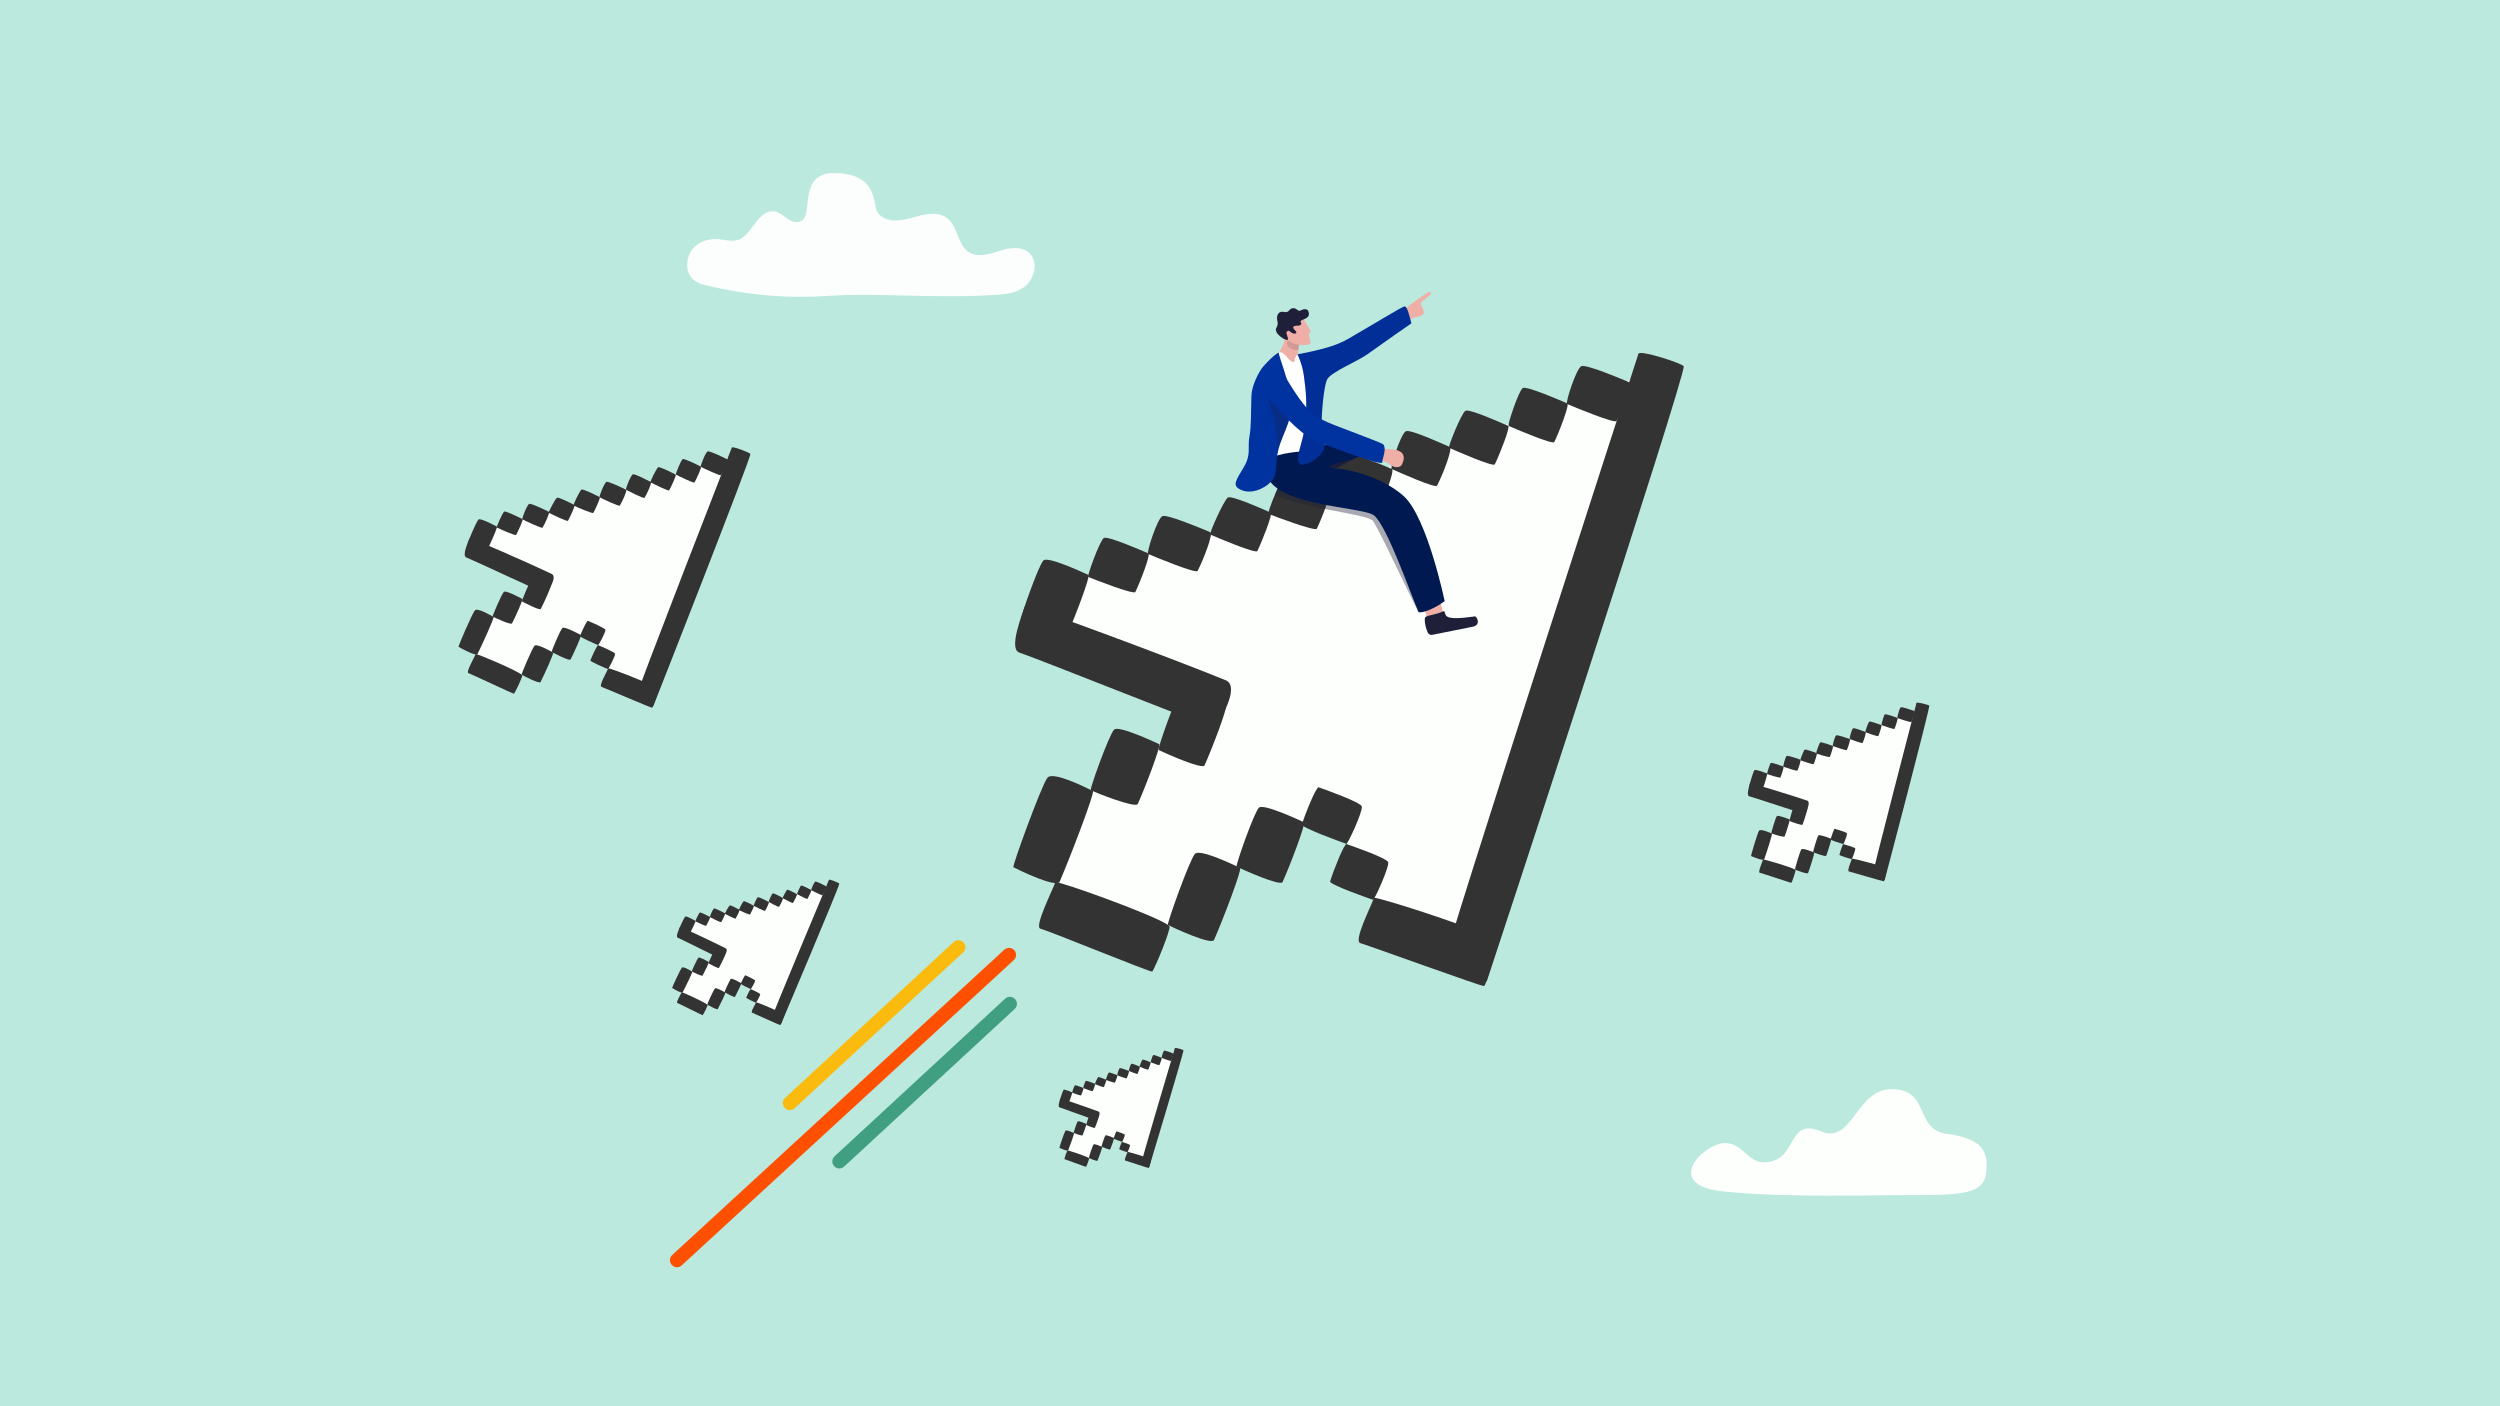 <?xml version="1.0" encoding="UTF-8"?>
<svg xmlns="http://www.w3.org/2000/svg" id="Ebene_2" viewBox="0 0 3555 2000">
  <defs>
    <style>.cls-1{fill:#333;}.cls-1,.cls-2,.cls-3,.cls-4,.cls-5,.cls-6,.cls-7,.cls-8,.cls-9,.cls-10,.cls-11,.cls-12,.cls-13,.cls-14,.cls-15{stroke-width:0px;}.cls-2{opacity:.09;}.cls-2,.cls-3,.cls-4,.cls-6,.cls-8,.cls-9,.cls-10{fill:#1f1f39;}.cls-3{opacity:.94;}.cls-4{opacity:.24;}.cls-5{fill:#efaea6;}.cls-7{fill:#fdfffd;}.cls-8{opacity:.14;}.cls-9{opacity:.46;}.cls-16{stroke:#419f81;}.cls-16,.cls-17,.cls-18{fill:none;stroke-linecap:round;stroke-linejoin:round;stroke-width:20px;}.cls-10{opacity:.38;}.cls-11{opacity:.95;}.cls-11,.cls-14{fill:#fff;}.cls-12{fill:#bbe9de;}.cls-13{fill:#0032a0;}.cls-17{stroke:#fe5000;}.cls-15{fill:#001950;}.cls-18{stroke:#fbbb0e;}</style>
  </defs>
  <g id="Layer_1">
    <rect class="cls-12" width="3555" height="2000"></rect>
    <path class="cls-7" d="M2452.95,1625.43c-29.53,0-90.2,59.16-3.49,68.64,86.71,9.48,216.59,5.12,269.14,5.32,85.78.32,107.06-3.64,106.38-43.23-.4-22.91-11.35-37.75-56.57-43.76-47.04-6.25-23.01-65.35-80.43-63.56-48.91,1.53-53.9,78.89-98.66,59.93-44.76-18.96-35.38,32.71-68.11,42.19-35.97,10.42-38.74-25.51-68.26-25.51Z"></path>
    <path class="cls-11" d="M1177.16,420.79c-58.06,4.04-113.56-1.13-170.54-14.36-8.74-2.03-18.01-4.74-23.94-12.29-8.98-11.43-6.3-30.71,3.36-41.4,9.67-10.69,24.24-13.9,37.69-12.43,8.61.94,17.45,3.56,25.76.83,10.38-3.41,17.25-14.16,24.21-23.53,6.96-9.37,16.37-18.63,27.11-17.18,8.04,1.09,14.39,7.94,21.55,12.22,7.16,4.29,17.56,4.73,21.65-3.18,8.77-16.92-3.6-63.3,41.63-63.34,65.29-.06,54.67,46.64,62.54,56.54,11.93,15.01,33.14,11.68,50.39,6.58,17.25-5.1,37.8-9.94,51.13,3.47,11.56,11.63,12.77,32.98,25.05,43.62,13.08,11.32,31.64,5.25,47.46.15,15.83-5.1,36.24-6.99,45.45,8.46,7.72,12.95,1.99,31.78-8.96,41.29-10.95,9.51-25.4,11.84-39.17,12.8-89.43,6.22-170.64-3.24-242.38,1.74Z"></path>
    <polygon class="cls-7" points="1042.57 649.45 690.46 754.27 679.96 785.06 773.8 829.93 757.15 850.34 726.62 857.11 686.93 889.92 676 944.68 731.9 964.06 750.73 957.64 797.27 919.36 839.05 897.62 856.61 926.65 869.9 969.56 916.76 989.8 1059.92 648.01 1042.57 649.45"></polygon>
    <path class="cls-1" d="M860.93,895.71c.47,2.94-9.64,21.96-10.48,21.61-3.28-1.36-26.35-11.24-25.68-13.05,2.42-6.52,9.86-22.04,11.22-21.46,3.77,1.61,24.53,10.31,24.94,12.9Z"></path>
    <path class="cls-1" d="M874.68,929.75c.43,2.91-9.49,22.02-10.31,21.69-3.17-1.28-25.47-10.59-24.81-12.4,2.39-6.53,9.71-22.11,11.02-21.56,3.65,1.52,23.71,9.71,24.09,12.27Z"></path>
    <path class="cls-1" d="M970.77,652.9c-2.54,1.55-10.5,21.56-9.69,21.97,3.16,1.62,25.62,12.81,26.56,11.13,3.4-6.06,10.42-21.78,9.1-22.44-3.67-1.84-23.74-12.03-25.97-10.67Z"></path>
    <path class="cls-1" d="M935.92,664.45c-2.5,1.55-11.72,20.95-10.94,21.36,3.03,1.59,25.63,13.1,26.58,11.43,3.43-6.05,10.57-21.71,9.3-22.36-3.52-1.8-22.75-11.79-24.95-10.43Z"></path>
    <path class="cls-1" d="M1006.31,641.91c-3.13,1.26-10.89,21.37-9.77,21.94,4.36,2.21,27.74,13.45,28.75,11.81,3.65-5.94,10.75-21.62,8.93-22.53-5.05-2.51-25.17-12.33-27.92-11.22Z"></path>
    <path class="cls-1" d="M826.87,696.2c-2.54,1.55-12.18,22.14-11.37,22.56,3.16,1.62,27.3,12.23,28.24,10.55,3.4-6.06,10.42-21.78,9.1-22.44-3.67-1.84-23.74-12.03-25.97-10.67Z"></path>
    <path class="cls-1" d="M792.02,707.75c-2.5,1.55-12.52,20.95-11.74,21.36,3.03,1.59,26.44,13.1,27.38,11.43,3.43-6.05,10.57-21.71,9.3-22.36-3.52-1.8-22.75-11.79-24.95-10.43Z"></path>
    <path class="cls-1" d="M862.41,685.21c-3.13,1.26-10.89,21.37-9.77,21.94,4.36,2.21,27.74,13.45,28.75,11.81,3.65-5.94,10.75-21.62,8.93-22.53-5.05-2.51-25.17-12.33-27.92-11.22Z"></path>
    <path class="cls-1" d="M717.01,727.53c-2.54,1.55-11.36,22.12-10.55,22.54,3.16,1.62,26.48,12.25,27.43,10.57,3.4-6.06,10.42-21.78,9.1-22.44-3.67-1.84-23.74-12.03-25.97-10.67Z"></path>
    <path class="cls-1" d="M680.41,738.77c-3.11,2.8-16.04,33.78-15.24,34.22,3.12,1.71,25.37,13.37,26.76,10.71,5-9.6,16-34.09,14.7-34.78-3.63-1.92-23.47-12.61-26.21-10.15Z"></path>
    <path class="cls-1" d="M757.5,820.97c-3.11,2.8-16.05,33.78-15.24,34.22,3.12,1.71,25.37,13.37,26.76,10.71,5-9.6,16-34.09,14.7-34.78-3.63-1.92-23.47-12.61-26.21-10.15Z"></path>
    <path class="cls-1" d="M716.57,841.57c-3.11,2.8-16.74,34.76-15.94,35.2,3.12,1.71,26.07,12.39,27.45,9.73,5-9.6,16-34.09,14.7-34.78-3.63-1.92-23.47-12.61-26.21-10.15Z"></path>
    <path class="cls-1" d="M675.32,867.89c-3.93,4.61-24.04,51.4-23.25,51.87,3.07,1.84,25.01,14.16,27.03,10.1,7.31-14.69,24.05-51.83,22.76-52.57-3.58-2.03-23.09-13.45-26.55-9.4Z"></path>
    <path class="cls-1" d="M799.81,892.88c-3.11,2.8-16.05,33.78-15.24,34.22,3.12,1.71,25.37,13.37,26.76,10.71,5-9.6,16-34.09,14.7-34.78-3.63-1.92-23.47-12.61-26.21-10.15Z"></path>
    <path class="cls-1" d="M760.24,918.09c-3.44,3.52-19.24,40.82-18.44,41.27,3.1,1.76,25.23,13.68,26.87,10.46,5.93-11.63,19.22-41.18,17.92-41.89-3.61-1.96-23.32-12.95-26.34-9.85Z"></path>
    <path class="cls-1" d="M662.98,792.62c11.94,4.78,112.89,52.19,113.48,51.46,2.28-2.86,16.99-23.71,8.01-27.99-32.46-15.45-116.04-52.15-116.61-50.76-2.2,5.38-11.18,24.77-4.87,27.3Z"></path>
    <path class="cls-1" d="M855.31,976.71c7.59,2.79,71.41,30.37,72.06,29.72,1.77-1.78,6.01-16.23,9.75-25.53,1.49-3.71-71.53-31.93-72.12-30.54-2.28,5.34-13.69,24.88-9.69,26.35Z"></path>
    <path class="cls-1" d="M665.98,957.15c6.94,2.5,64.31,29.99,64.93,29.32,1.7-1.82,12.95-25.15,11.74-26.43-5.51-5.83-65.6-31.3-66.19-29.92-2.29,5.34-14.14,25.71-10.48,27.03Z"></path>
    <path class="cls-1" d="M752.55,716.54c-3.13,1.26-10.89,21.37-9.77,21.94,4.36,2.21,27.74,13.45,28.75,11.81,3.65-5.94,10.75-21.62,8.93-22.53-5.05-2.51-25.17-12.33-27.92-11.22Z"></path>
    <path class="cls-1" d="M899.96,674.5c-3.13,1.26-10.89,21.37-9.77,21.94,4.36,2.21,25.35,13.1,26.36,11.46,3.65-5.94,10.75-21.62,8.93-22.53-5.05-2.51-22.78-11.98-25.53-10.87Z"></path>
    <path class="cls-1" d="M1040.61,636.5s-137.66,353.32-136.04,354.84,23.42,14.72,24.61,12.16c1.18-2.55,139.45-354.04,137.87-358.02-.69-1.73-25.39-11.41-26.44-8.99Z"></path>
    <polygon class="cls-7" points="2727.53 1007.94 2502.58 1104.75 2498.03 1125.96 2563.65 1148.36 2554.21 1163.16 2534.53 1170.03 2510.81 1194.83 2507.84 1231.94 2546.35 1240.42 2558.32 1234.71 2586.15 1205.74 2612.12 1188.09 2626 1205.94 2638.15 1233.31 2670.74 1243.07 2738.9 1005.63 2727.53 1007.94"></polygon>
    <path class="cls-1" d="M2626.45,1185.12c.54,1.91-4.67,15.29-5.26,15.12-2.28-.65-18.32-5.39-18.02-6.64,1.1-4.5,4.81-15.36,5.76-15.08,2.62.77,17.04,4.92,17.52,6.6Z"></path>
    <path class="cls-1" d="M2638.21,1206.59c.51,1.89-4.57,15.32-5.14,15.16-2.2-.6-17.69-5.03-17.39-6.28,1.08-4.51,4.71-15.39,5.62-15.13,2.53.72,16.45,4.58,16.91,6.25Z"></path>
    <path class="cls-1" d="M2680.26,1015.82c-1.56,1.22-5.27,15.09-4.7,15.3,2.22.83,17.96,6.49,18.45,5.3,1.78-4.28,5.2-15.23,4.28-15.57-2.57-.93-16.65-6.11-18.03-5.04Z"></path>
    <path class="cls-1" d="M2658.09,1026.17c-1.53,1.22-6.13,14.78-5.58,14.99,2.13.82,17.99,6.68,18.49,5.5,1.8-4.27,5.31-15.19,4.42-15.53-2.47-.92-15.98-6.04-17.33-4.96Z"></path>
    <path class="cls-1" d="M2702.93,1005.77c-1.97,1.08-5.54,15-4.76,15.29,3.06,1.12,19.42,6.75,19.96,5.58,1.95-4.22,5.44-15.15,4.16-15.61-3.54-1.27-17.62-6.2-19.36-5.25Z"></path>
    <path class="cls-1" d="M2588.37,1055.69c-1.56,1.22-6.34,15.61-5.77,15.82,2.22.83,19.03,5.97,19.52,4.79,1.78-4.28,5.2-15.23,4.28-15.57-2.57-.93-16.65-6.11-18.03-5.04Z"></path>
    <path class="cls-1" d="M2566.2,1066.05c-1.53,1.22-6.66,14.85-6.11,15.05,2.13.82,18.52,6.61,19.02,5.43,1.8-4.27,5.31-15.19,4.42-15.53-2.47-.92-15.98-6.04-17.33-4.96Z"></path>
    <path class="cls-1" d="M2611.04,1045.64c-1.97,1.08-5.54,15-4.76,15.29,3.06,1.12,19.42,6.75,19.96,5.58,1.95-4.22,5.44-15.15,4.16-15.61-3.54-1.27-17.62-6.2-19.36-5.25Z"></path>
    <path class="cls-1" d="M2518.07,1084.99c-1.56,1.22-5.8,15.53-5.23,15.74,2.22.83,18.49,6.05,18.98,4.86,1.78-4.28,5.2-15.23,4.28-15.57-2.57-.93-16.65-6.11-18.03-5.04Z"></path>
    <path class="cls-1" d="M2494.72,1095.28c-1.84,2.1-7.99,23.62-7.43,23.84,2.2.89,17.84,6.87,18.55,5.01,2.57-6.74,7.94-23.82,7.02-24.17-2.55-.99-16.52-6.52-18.14-4.68Z"></path>
    <path class="cls-1" d="M2552.16,1143.69c-1.84,2.1-7.99,23.62-7.43,23.84,2.2.89,17.84,6.87,18.55,5.01,2.57-6.74,7.94-23.82,7.02-24.17-2.55-.99-16.52-6.52-18.14-4.68Z"></path>
    <path class="cls-1" d="M2526.66,1160.52c-1.84,2.1-8.38,24.32-7.81,24.55,2.2.89,18.22,6.17,18.93,4.3,2.57-6.74,7.94-23.82,7.02-24.17-2.55-.99-16.52-6.52-18.14-4.68Z"></path>
    <path class="cls-1" d="M2501.4,1181.16c-2.25,3.36-11.91,35.9-11.35,36.15,2.17.98,17.66,7.43,18.68,4.58,3.7-10.29,11.89-36.19,10.98-36.57-2.53-1.07-16.33-7.11-18.31-4.16Z"></path>
    <path class="cls-1" d="M2585.77,1188.01c-1.84,2.1-7.99,23.62-7.43,23.84,2.2.89,17.84,6.87,18.55,5.01,2.57-6.74,7.94-23.82,7.02-24.17-2.55-.99-16.52-6.52-18.14-4.68Z"></path>
    <path class="cls-1" d="M2561.53,1207.78c-2,2.6-9.56,28.52-9,28.76,2.19.92,17.77,7.09,18.6,4.84,3.02-8.16,9.52-28.76,8.6-29.13-2.54-1.02-16.45-6.76-18.21-4.47Z"></path>
    <path class="cls-1" d="M2487.37,1132.29c8.28,2.23,78.81,25.76,79.14,25.23,1.29-2.07,9.4-17.02,3.12-19.16-22.69-7.7-80.89-25.49-81.16-24.52-1.04,3.73-5.47,17.27-1.1,18.45Z"></path>
    <path class="cls-1" d="M2629.04,1239.18c5.24,1.26,49.65,14.55,50.02,14.06,1.03-1.32,2.71-11.21,4.46-17.66.7-2.57-49.84-15.57-50.13-14.6-1.09,3.71-7.13,17.54-4.36,18.2Z"></path>
    <path class="cls-1" d="M2502.17,1240.98c4.79,1.11,44.91,14.85,45.27,14.36.99-1.34,6.61-17.66,5.71-18.42-4.1-3.43-45.87-15.61-46.15-14.65-1.1,3.71-7.36,18.12-4.83,18.71Z"></path>
    <path class="cls-1" d="M2540.75,1074.94c-1.97,1.08-5.54,15-4.76,15.29,3.06,1.12,19.42,6.75,19.96,5.58,1.95-4.22,5.44-15.15,4.16-15.61-3.54-1.27-17.62-6.2-19.36-5.25Z"></path>
    <path class="cls-1" d="M2635.07,1035.63c-1.97,1.08-5.54,15-4.76,15.29,3.06,1.12,17.8,6.7,18.35,5.53,1.95-4.22,5.44-15.15,4.16-15.61-3.54-1.27-16.01-6.16-17.75-5.21Z"></path>
    <path class="cls-1" d="M2725.22,999.52s-63.62,244.63-62.43,245.52c1.19.88,16.65,7.92,17.24,6.14s64.75-245.25,63.4-247.76c-.59-1.09-17.7-5.58-18.2-3.89Z"></path>
    <polygon class="cls-7" points="1672.05 1496.1 1517.58 1556.34 1514.01 1570.58 1557.88 1587.27 1551.15 1597.06 1537.67 1601.25 1521.04 1617.48 1518.16 1642.51 1544.02 1649.15 1552.25 1645.56 1571.76 1626.62 1589.74 1615.28 1598.72 1627.68 1606.3 1646.49 1628.12 1653.85 1679.79 1494.81 1672.05 1496.1"></polygon>
    <path class="cls-1" d="M1599.51,1613.61c.32,1.3-3.52,10.23-3.91,10.11-1.53-.49-12.27-4.08-12.03-4.91.85-3.02,3.62-10.28,4.25-10.07,1.76.58,11.42,3.73,11.7,4.87Z"></path>
    <path class="cls-1" d="M1606.96,1628.41c.3,1.29-3.45,10.26-3.83,10.14-1.48-.46-11.85-3.82-11.62-4.65.83-3.02,3.54-10.3,4.16-10.11,1.7.55,11.03,3.49,11.29,4.62Z"></path>
    <path class="cls-1" d="M1639.88,1500.32c-1.09.79-3.92,10.09-3.54,10.24,1.48.61,12,4.81,12.36,4.02,1.3-2.85,3.88-10.18,3.26-10.43-1.72-.69-11.12-4.53-12.08-3.83Z"></path>
    <path class="cls-1" d="M1624.63,1506.81c-1.07.79-4.49,9.86-4.13,10.01,1.42.6,12.02,4.94,12.38,4.15,1.32-2.85,3.95-10.16,3.35-10.4-1.65-.68-10.67-4.46-11.61-3.76Z"></path>
    <path class="cls-1" d="M1655.45,1494.06c-1.36.68-4.1,10.02-3.58,10.23,2.04.83,12.98,5.02,13.37,4.24,1.42-2.81,4.03-10.12,3.18-10.46-2.36-.94-11.78-4.61-12.97-4.01Z"></path>
    <path class="cls-1" d="M1576.77,1525.15c-1.09.79-4.65,10.41-4.27,10.57,1.48.61,12.73,4.49,13.09,3.7,1.3-2.85,3.88-10.18,3.26-10.43-1.72-.69-11.12-4.53-12.08-3.83Z"></path>
    <path class="cls-1" d="M1561.53,1531.64c-1.07.79-4.85,9.89-4.49,10.04,1.42.6,12.38,4.91,12.74,4.12,1.32-2.85,3.95-10.16,3.35-10.4-1.65-.68-10.67-4.46-11.61-3.76Z"></path>
    <path class="cls-1" d="M1592.35,1518.88c-1.36.68-4.1,10.02-3.58,10.23,2.04.83,12.98,5.02,13.37,4.24,1.42-2.81,4.03-10.12,3.18-10.46-2.36-.94-11.78-4.61-12.97-4.01Z"></path>
    <path class="cls-1" d="M1528.53,1543.33c-1.09.79-4.29,10.37-3.91,10.53,1.48.61,12.37,4.52,12.73,3.73,1.3-2.85,3.88-10.18,3.26-10.43-1.72-.69-11.12-4.53-12.08-3.83Z"></path>
    <path class="cls-1" d="M1512.49,1549.74c-1.3,1.37-5.96,15.79-5.58,15.96,1.47.65,11.91,5.07,12.43,3.82,1.89-4.5,5.93-15.93,5.32-16.19-1.71-.73-11.02-4.8-12.16-3.59Z"></path>
    <path class="cls-1" d="M1550.21,1583.84c-1.3,1.37-5.96,15.79-5.58,15.96,1.47.65,11.91,5.07,12.43,3.82,1.89-4.5,5.93-15.93,5.32-16.19-1.71-.73-11.02-4.8-12.16-3.59Z"></path>
    <path class="cls-1" d="M1532.57,1594.63c-1.3,1.37-6.24,16.26-5.86,16.42,1.47.65,12.18,4.6,12.71,3.35,1.89-4.5,5.93-15.93,5.32-16.19-1.71-.73-11.02-4.8-12.16-3.59Z"></path>
    <path class="cls-1" d="M1515,1608c-1.6,2.22-8.9,24.01-8.53,24.19,1.45.71,11.78,5.44,12.53,3.54,2.74-6.88,8.89-24.21,8.28-24.49-1.69-.78-10.88-5.19-12.29-3.24Z"></path>
    <path class="cls-1" d="M1571.92,1614.61c-1.3,1.37-5.96,15.79-5.58,15.96,1.47.65,11.91,5.07,12.43,3.82,1.89-4.5,5.93-15.93,5.32-16.19-1.71-.73-11.02-4.8-12.16-3.59Z"></path>
    <path class="cls-1" d="M1555.06,1627.42c-1.42,1.71-7.13,19.07-6.76,19.25,1.46.68,11.85,5.22,12.47,3.71,2.23-5.45,7.11-19.23,6.5-19.5-1.7-.75-10.97-4.96-12.21-3.45Z"></path>
    <path class="cls-1" d="M1506.65,1574.61c5.55,1.71,52.72,19.27,52.95,18.92.92-1.37,6.76-11.3,2.56-12.89-15.17-5.74-54.13-19.14-54.33-18.49-.79,2.5-4.1,11.56-1.18,12.46Z"></path>
    <path class="cls-1" d="M1600,1650.25c3.52.97,33.25,11,33.52,10.69.73-.87,2.1-7.52,3.43-11.85.53-1.72-33.36-11.7-33.57-11.05-.83,2.49-5.23,11.7-3.38,12.21Z"></path>
    <path class="cls-1" d="M1514.12,1648.49c3.21.87,30.04,11.09,30.29,10.77.7-.88,4.89-11.79,4.3-12.33-2.69-2.42-30.67-11.64-30.88-10.99-.83,2.49-5.4,12.09-3.71,12.55Z"></path>
    <path class="cls-1" d="M1544.1,1537.06c-1.36.68-4.1,10.02-3.58,10.23,2.04.83,12.98,5.02,13.37,4.24,1.42-2.81,4.03-10.12,3.18-10.46-2.36-.94-11.78-4.61-12.97-4.01Z"></path>
    <path class="cls-1" d="M1608.84,1512.67c-1.36.68-4.1,10.02-3.58,10.23,2.04.83,11.89,4.95,12.28,4.17,1.42-2.81,4.03-10.12,3.18-10.46-2.36-.94-10.69-4.54-11.88-3.94Z"></path>
    <path class="cls-1" d="M1670.68,1490.35s-48.77,164.02-47.99,164.65c.79.63,11.08,5.75,11.52,4.56.44-1.19,49.55-164.42,48.69-166.15-.37-.75-11.84-4.19-12.22-3.06Z"></path>
    <polygon class="cls-7" points="1179.71 1258.4 979.84 1312.26 973.47 1329.45 1025.67 1356.1 1015.99 1367.35 998.69 1370.71 975.86 1388.61 968.89 1419.29 1000.09 1431.03 1010.79 1427.69 1037.57 1406.82 1061.43 1395.18 1070.89 1411.79 1077.74 1436.16 1103.84 1448.25 1189.5 1257.84 1179.71 1258.4"></polygon>
    <path class="cls-1" d="M1073.77,1394.43c.22,1.66-5.75,12.23-6.22,12.02-1.83-.81-14.68-6.72-14.27-7.73,1.46-3.63,5.88-12.27,6.64-11.92,2.1.96,13.66,6.17,13.86,7.63Z"></path>
    <path class="cls-1" d="M1081.02,1413.81c.2,1.65-5.67,12.26-6.13,12.07-1.77-.77-14.19-6.34-13.79-7.35,1.44-3.64,5.79-12.31,6.53-11.98,2.03.91,13.21,5.82,13.39,7.27Z"></path>
    <path class="cls-1" d="M1139.21,1259.29c-1.46.83-6.23,11.99-5.78,12.23,1.76.96,14.24,7.59,14.8,6.66,2-3.37,6.19-12.11,5.45-12.51-2.04-1.09-13.19-7.12-14.47-6.39Z"></path>
    <path class="cls-1" d="M1119.41,1265.28c-1.43.84-6.91,11.63-6.48,11.87,1.68.94,14.25,7.76,14.8,6.83,2.02-3.36,6.27-12.07,5.57-12.46-1.95-1.07-12.64-6.98-13.9-6.24Z"></path>
    <path class="cls-1" d="M1159.39,1253.62c-1.78.66-6.45,11.88-5.83,12.21,2.42,1.31,15.43,7.99,16.02,7.07,2.14-3.29,6.38-12.02,5.36-12.56-2.81-1.49-13.99-7.32-15.56-6.73Z"></path>
    <path class="cls-1" d="M1057.53,1281.56c-1.46.83-7.18,12.29-6.73,12.54,1.76.96,15.2,7.29,15.75,6.36,2-3.37,6.19-12.11,5.45-12.51-2.04-1.09-13.19-7.12-14.47-6.39Z"></path>
    <path class="cls-1" d="M1037.73,1287.55c-1.43.84-7.36,11.62-6.93,11.86,1.68.94,14.7,7.77,15.26,6.84,2.02-3.36,6.27-12.07,5.57-12.46-1.95-1.07-12.64-6.98-13.9-6.24Z"></path>
    <path class="cls-1" d="M1077.71,1275.89c-1.78.66-6.45,11.88-5.83,12.21,2.42,1.31,15.43,7.99,16.02,7.07,2.14-3.29,6.38-12.02,5.36-12.56-2.81-1.49-13.99-7.32-15.56-6.73Z"></path>
    <path class="cls-1" d="M995.19,1297.59c-1.46.83-6.73,12.29-6.27,12.54,1.76.96,14.74,7.29,15.29,6.36,2-3.37,6.19-12.11,5.45-12.51-2.04-1.09-13.19-7.12-14.47-6.39Z"></path>
    <path class="cls-1" d="M974.41,1303.38c-1.79,1.53-9.53,18.79-9.09,19.05,1.73,1.01,14.09,7.9,14.91,6.43,2.96-5.33,9.52-18.97,8.79-19.37-2.02-1.13-13.03-7.45-14.61-6.1Z"></path>
    <path class="cls-1" d="M1016.62,1350.81c-1.79,1.53-9.53,18.79-9.09,19.05,1.73,1.01,14.09,7.9,14.91,6.43,2.96-5.33,9.52-18.97,8.79-19.37-2.02-1.13-13.03-7.45-14.61-6.1Z"></path>
    <path class="cls-1" d="M993.26,1361.81c-1.79,1.53-9.94,19.33-9.5,19.59,1.73,1.01,14.5,7.36,15.32,5.88,2.96-5.33,9.52-18.97,8.79-19.37-2.02-1.13-13.03-7.45-14.61-6.1Z"></path>
    <path class="cls-1" d="M969.64,1376.03c-2.28,2.54-14.3,28.6-13.86,28.88,1.7,1.08,13.88,8.35,15.08,6.08,4.34-8.16,14.31-28.84,13.59-29.27-1.99-1.2-12.81-7.92-14.81-5.69Z"></path>
    <path class="cls-1" d="M1039.39,1391.94c-1.79,1.53-9.53,18.79-9.09,19.05,1.73,1.01,14.09,7.9,14.91,6.43,2.96-5.33,9.52-18.97,8.79-19.37-2.02-1.13-13.03-7.45-14.61-6.1Z"></path>
    <path class="cls-1" d="M1016.73,1405.55c-1.99,1.93-11.44,22.71-11,22.97,1.72,1.04,14.01,8.08,14.98,6.29,3.51-6.46,11.43-22.91,10.71-23.33-2.01-1.16-12.94-7.64-14.69-5.94Z"></path>
    <path class="cls-1" d="M963.8,1333.45c6.66,2.87,62.82,31.06,63.16,30.65,1.33-1.58,9.92-13.11,4.92-15.65-18.05-9.18-64.59-31.08-64.93-30.31-1.32,3-6.66,13.79-3.15,15.3Z"></path>
    <path class="cls-1" d="M1069.42,1439.97c4.23,1.69,39.78,18.16,40.15,17.8,1.02-.98,3.62-9.05,5.86-14.24.89-2.07-39.82-19.03-40.17-18.26-1.36,2.98-8.08,13.81-5.84,14.7Z"></path>
    <path class="cls-1" d="M963.07,1426.17c3.87,1.51,35.78,17.84,36.14,17.47.99-1,7.66-13.98,7-14.72-3.01-3.36-36.49-18.59-36.84-17.82-1.37,2.97-8.34,14.27-6.3,15.07Z"></path>
    <path class="cls-1" d="M1015.37,1291.92c-1.78.66-6.45,11.88-5.83,12.21,2.42,1.31,15.43,7.99,16.02,7.07,2.14-3.29,6.38-12.02,5.36-12.56-2.81-1.49-13.99-7.32-15.56-6.73Z"></path>
    <path class="cls-1" d="M1099.01,1270.41c-1.78.66-6.45,11.88-5.83,12.21,2.42,1.31,14.09,7.75,14.68,6.84,2.14-3.29,6.38-12.02,5.36-12.56-2.81-1.49-12.65-7.08-14.22-6.5Z"></path>
    <path class="cls-1" d="M1178.79,1251.08s-82.74,196.98-81.85,197.86c.89.88,12.98,8.63,13.68,7.21.7-1.42,83.75-197.36,82.92-199.63-.36-.99-14.13-6.8-14.76-5.45Z"></path>
    <polygon class="cls-7" points="2336.35 533.67 1509.87 832.6 1489.04 907.6 1719.34 1001.82 1682.39 1052.84 1610.42 1073.24 1520.16 1157.06 1501.6 1289.36 1637.78 1327.95 1681.86 1310.01 1787.75 1212.16 1884.53 1154.46 1930.47 1221.37 1968.14 1322.02 2082.83 1363.9 2377.57 527.84 2336.35 533.67"></polygon>
    <path class="cls-1" d="M1936.51,1146.88c1.53,6.96-20,53.77-22.05,53.05-8.03-2.8-64.48-23.21-63.13-27.61,4.88-15.9,20.51-54,23.84-52.8,9.24,3.32,60,21.24,61.35,27.36Z"></path>
    <path class="cls-1" d="M1974.05,1226.29c1.44,6.89-19.64,53.9-21.63,53.23-7.76-2.62-62.3-21.79-60.96-26.19,4.81-15.92,20.14-54.14,23.35-53.01,8.92,3.12,57.97,19.92,59.24,25.98Z"></path>
    <path class="cls-1" d="M2165.33,551.83c-5.86,4.04-22.1,52.94-20.11,53.82,7.78,3.44,62.96,27.07,64.98,22.93,7.29-14.95,21.88-53.46,18.63-54.85-9.02-3.88-58.35-25.45-63.5-21.89Z"></path>
    <path class="cls-1" d="M2083.69,584.22c-5.76,4.05-25.09,51.65-23.18,52.51,7.46,3.38,63.03,27.75,65.07,23.62,7.35-14.91,22.25-53.3,19.13-54.68-8.65-3.81-55.96-25.03-61.02-21.46Z"></path>
    <path class="cls-1" d="M2248.68,520.67c-7.3,3.44-23.05,52.55-20.31,53.75,10.71,4.67,68.12,28.3,70.3,24.23,7.89-14.7,22.7-53.13,18.23-55.03-12.41-5.3-61.81-25.98-68.23-22.95Z"></path>
    <path class="cls-1" d="M1827.64,675.1c-5.86,4.04-26.03,54.56-24.03,55.44,7.78,3.44,66.89,25.45,68.9,21.31,7.29-14.95,21.88-53.46,18.63-54.85-9.02-3.88-58.35-25.45-63.5-21.89Z"></path>
    <path class="cls-1" d="M1746,707.48c-5.76,4.05-27,51.76-25.09,52.63,7.46,3.38,64.94,27.64,66.98,23.51,7.35-14.91,22.25-53.3,19.13-54.68-8.65-3.81-55.96-25.03-61.02-21.46Z"></path>
    <path class="cls-1" d="M1911,643.94c-7.3,3.44-23.05,52.55-20.31,53.75,10.71,4.67,68.12,28.3,70.3,24.23,7.89-14.7,22.7-53.13,18.23-55.03-12.41-5.3-61.81-25.98-68.23-22.95Z"></path>
    <path class="cls-1" d="M1569.58,765.09c-5.86,4.04-24.08,54.4-22.09,55.28,7.78,3.44,64.94,25.6,66.96,21.46,7.29-14.95,21.88-53.46,18.63-54.85-9.02-3.88-58.35-25.45-63.5-21.89Z"></path>
    <path class="cls-1" d="M1483.73,796.99c-7.05,7.11-33.66,82.9-31.69,83.83,7.69,3.65,62.44,28.42,65.38,21.88,10.63-23.61,33.52-83.63,30.3-85.1-8.94-4.08-57.79-26.88-63.99-20.62Z"></path>
    <path class="cls-1" d="M1679.18,982.66c-7.05,7.11-33.66,82.9-31.69,83.83,7.69,3.65,62.44,28.42,65.38,21.88,10.63-23.61,33.52-83.63,30.3-85.1-8.94-4.08-57.79-26.88-63.99-20.62Z"></path>
    <path class="cls-1" d="M1584.26,1037.5c-7.05,7.11-35.19,85.33-33.21,86.27,7.69,3.65,63.97,25.98,66.91,19.45,10.63-23.61,33.52-83.63,30.3-85.1-8.94-4.07-57.79-26.88-63.99-20.62Z"></path>
    <path class="cls-1" d="M1489.38,1106.06c-8.76,11.54-50.31,126.08-48.37,127.1,7.57,3.96,61.69,30.37,65.96,20.38,15.44-36.09,50.29-127.12,47.11-128.69-8.83-4.36-57-28.95-64.7-18.79Z"></path>
    <path class="cls-1" d="M1790.14,1148.57c-7.05,7.11-33.66,82.9-31.69,83.83,7.69,3.65,62.44,28.42,65.38,21.88,10.63-23.61,33.52-83.63,30.3-85.1-8.94-4.08-57.79-26.88-63.99-20.62Z"></path>
    <path class="cls-1" d="M1699.12,1214.23c-7.73,8.88-40.31,100.15-38.35,101.11,7.65,3.78,62.14,29.2,65.61,21.28,12.55-28.59,40.22-101,37.01-102.51-8.9-4.19-57.48-27.71-64.28-19.89Z"></path>
    <path class="cls-1" d="M1449.51,927.99c29.18,9.77,276.83,109.06,278.12,107.23,5.05-7.15,37.31-58.98,15.26-67.96-79.65-32.41-284.34-108.54-285.51-105.13-4.51,13.15-23.27,60.71-7.88,65.86Z"></path>
    <path class="cls-1" d="M1934.28,1341.11c18.51,5.63,174.75,62.68,176.21,61.03,3.99-4.51,12.11-39.58,19.75-62.32,3.04-9.06-175.24-66.38-176.46-62.99-4.7,13.07-29.27,61.31-19.5,64.28Z"></path>
    <path class="cls-1" d="M1479.4,1320.52c16.91,5.01,157.72,62.74,159.12,61.07,3.81-4.57,27.46-61.86,24.39-64.75-13.95-13.16-160.99-65.7-162.22-62.31-4.73,13.06-30.22,63.35-21.29,66Z"></path>
    <path class="cls-1" d="M1652.93,733.93c-7.3,3.44-23.05,52.55-20.31,53.75,10.71,4.67,68.12,28.3,70.3,24.23,7.89-14.7,22.7-53.13,18.23-55.03-12.41-5.3-61.81-25.98-68.23-22.95Z"></path>
    <path class="cls-1" d="M1999.2,613.19c-7.3,3.44-23.05,52.55-20.31,53.75,10.71,4.67,62.36,27.79,64.54,23.72,7.89-14.7,22.7-53.13,18.23-55.03-12.41-5.3-56.05-25.46-62.47-22.43Z"></path>
    <path class="cls-1" d="M2329.86,503.02s-280.02,862.82-275.94,866.24c4.08,3.42,57.98,31.92,60.45,25.66s284.18-864.8,279.87-874.08c-1.88-4.05-62.21-23.74-64.38-17.81Z"></path>
    <path class="cls-5" d="M1986.41,446.67c13.16-7.31,46.11-35.96,48.12-30.87,2.01,5.09-16.35,12.57-14.03,17.52s7.01,11.73,1.74,14.96c-5.27,3.23-11.31.08-20.75,9.64-9.15,9.27-15.08-11.24-15.08-11.24Z"></path>
    <path class="cls-5" d="M1830.55,523.26c-11.18-4.89-11.49-17.95-11.49-17.95-1.35-9.25,13.95-18.76,4.28-30.5-6.35-7.72,8.75-8.26,8.75-8.26l11.49,13.36,5.41,6.29s-2.05,3.52-2.57,10.41c-.36,4.82-2.33,3.22.02,11.27,1.76,6.03-8.27,9.41-15.89,15.4Z"></path>
    <path class="cls-8" d="M1849,486.19s-2.11,4.57-2.64,11.45c-14.78,1.63-19.13-10.68-14.69-13.26,2.78-1.61,11.92-4.48,11.92-4.48l5.41,6.29Z"></path>
    <path class="cls-5" d="M1854.23,453.41c2.22,7,13.05,18.91,8.23,19.99-4.83,1.08,4.71,14.79-.39,16.13-12.34,3.23-28.44-1.38-31.42-7.02-2.98-5.64-5.93-22.6-5.93-22.6l29.51-6.5Z"></path>
    <path class="cls-6" d="M1842.98,463.17c4.03-.43,4.36.47,6.8-1.48,2.45-1.95-3.17-4.66,1.76-6.67s10.49-3.6,9.68-9.59c-1.16-8.66-8.38-5.63-12.8-3.59-2.85,1.31-5.07-5.02-10.98-3.38-4.64,1.28-3.47,3.89-7.55,5.22-2.47.8-8.34-2.23-11.58,1.7-6.02,7.29,1.65,12.82-3.05,20.21-5.48,8.61,14.33,19.84,15.82,17.6,1.74-2.61-3.19-9.13-1.33-11.35,2.8-3.34,3.88-.55,7.33,1.48,3.68,2.17,9.32,1.07,4.47-3.63s-2.21-6.13,1.43-6.52Z"></path>
    <path class="cls-9" d="M1838.12,709.83s0,.02.02.05c.15-.14.21-.2.22-.22-.04.01-.25.17-.25.17Z"></path>
    <path class="cls-10" d="M2023.58,845.05c-2.19,8.49-.65,23.28-6.48,25.47-2.33-4.55-5.21-10.4-8.49-17.1-19.61-40.14-52.87-110.54-57.27-113.75-12.02-8.77-102.29-18-138.37-35.98,0,0,11.44-30.93,24.99-40.12l127.06,47.03,41.15,70.71c-2.16,1.12,18.07,45.38,21.14,58.06-1.89.77-3.01,2.87-3.72,5.66Z"></path>
    <path class="cls-5" d="M2052.52,874.61c-1.39-9.42-7.82-32.56-7.82-32.56l-24.62,5.15,9.98,34.67,18.89,7.13,3.58-14.4Z"></path>
    <path class="cls-6" d="M2052.15,869.38c2.46-1.14,1.88,1.54,3.63,5.24,4.01,8.48,36.52,2.11,41.58,1.91,2.61-.1,9.36,12.19-3.23,14.7-10.88,2.17-45.73,9.25-57.65,11.55-2.49.48-5.01-.77-6.1-3.06-3.9-8.18-6.04-21.68-2.78-22.64,4.69-2.63,14.31-2.95,24.54-7.71Z"></path>
    <path class="cls-15" d="M1907.77,633.22c23.66.24,43.94,3.12,57.24,3.88-15.25,1.84-19.01,7.08-38.86,14.98-8.46,3.37-25.68,13.71-28.36,14.34-40.29,9.33-43.55,4.75-43.55,4.75,35.64-16.52,108.14,3.68,141.77,34.2,33.63,30.52,58.31,149.46,58.31,149.46-16.19,11.97-33.85,17.76-37.14,15.42-9.78-21.7-45.31-124.11-63.66-137.58-18.35-13.47-172.07-13.16-150.86-75.73,1.84-5.44,38.39-22.51,56.09-23.48,36.95-2.03,49.03-.23,49.03-.23Z"></path>
    <path class="cls-14" d="M1818.59,501.15c8.03-2.38,13.7,13.05,20.26,13.51,3.98.28,1.29-3.14,2.63-5.24,3.51-5.52,2.56-6.7,4.77-4.41,37.77,39.15,8.71,136.61,8.71,136.61,0,0-37.1,1.91-51.08,11.21-22.24,14.81-27.2-5.95-26.27-11.78,3.58-22.34,24.51-118.88,24.51-118.88,0,0,4.55-9.66,16.48-21.02Z"></path>
    <path class="cls-13" d="M2007,459.78c-32.53,22.33-54.01,38.22-64.01,44.97-14.25,9.61-48.79,23.89-55.41,34.08-5.34,8.23-9.21,57.01-7.88,67.94,1.33,10.94,5.28,12.18,3.95,27.49-1.42,16.27-30.01,30.29-35.01,25.64-8.58-7.97,4.56-28.95,7.46-58.04,2.76-27.69,1.12-44.85-2.02-67.73-2.39-17.3-9.09-30.24-9.09-30.24,59.67-11.1,68.01-19.93,86.26-30.31,18.26-10.38,59.71-35.81,65.48-37.72,4.48-1.48,7.53,14.09,10.27,23.9Z"></path>
    <path class="cls-2" d="M2007,459.78c-32.53,22.33-54.01,38.22-64.01,44.97-14.25,9.61-48.79,23.89-55.41,34.08-5.34,8.23-9.21,57.01-7.88,67.94,1.33,10.94,5.28,12.18,3.95,27.49-1.42,16.27-30.01,30.29-35.01,25.64-8.58-7.97,4.56-28.95,7.46-58.04,2.76-27.69,1.12-44.85-2.02-67.73-2.39-17.3-9.09-30.24-9.09-30.24,59.67-11.1,68.01-19.93,86.26-30.31,18.26-10.38,59.71-35.81,65.48-37.72,4.48-1.48,7.53,14.09,10.27,23.9Z"></path>
    <path class="cls-13" d="M1835.88,583.82c-.97,15.28-13.05,38.16-16.61,50.43-8.23,28.37-.86,38.51-11.59,50.43-8.97,9.97-30.49,20.4-46.31,10.09-8.32-5.43-3.92-11.78,7.56-30.95,10.51-17.54,4.93-27.87,7.75-42.95,2.74-14.63,2.06-34.58,2.82-57.93.49-14.91,10.71-34.98,17.11-42.11,15.23-16.98,21.69-19.51,21.69-19.51.82,9.17,19.63,49.97,17.56,82.5Z"></path>
    <path class="cls-4" d="M1817.76,640.05c.44-1.88.94-3.82,1.52-5.81,3.56-12.27,15.63-35.15,16.61-50.43.36-5.57-.65-16.85-1.33-22.72l-35.21.3c12.28,21.26,17.76,65.73,18.41,78.66Z"></path>
    <path class="cls-3" d="M1899.11,666c-3.46-.75-10.06-2.11-10.06-2.11,0,0,20.67-9.57,33.43-10.24-10.42,5.06-19.82,10.69-23.37,12.35Z"></path>
    <path class="cls-5" d="M1952.36,641.02c14.82-4.35,17.55-2.36,24.89-2.18,7.33.18,22.06,2.29,18.27,16.5-1.66,6.23-3.77,9.44-11,8.85-7.23-.59-11.3-9.47-24.1-8.91-12.8.56-8.05-14.26-8.05-14.26Z"></path>
    <path class="cls-13" d="M1825.95,532.57c35.61,61.69,47.93,59.99,56.06,65.12,8.13,5.13,83.3,31.46,85.27,34.48,4.91,7.52-2.31,21.15-1.61,25.23,1.04,6.14-72.17-21.38-94.79-30.36-24.15-9.58-65.12-58.23-65.12-58.23,0,0-23.29-21.96-9.54-34.81,13.75-12.85,29.72-1.43,29.72-1.43Z"></path>
    <line class="cls-18" x1="1362.81" y1="1346.95" x2="1123.15" y2="1568.6"></line>
    <line class="cls-17" x1="1434.9" y1="1357.85" x2="962.62" y2="1792"></line>
    <line class="cls-16" x1="1436.08" y1="1427.45" x2="1193.56" y2="1651.58"></line>
  </g>
</svg>
